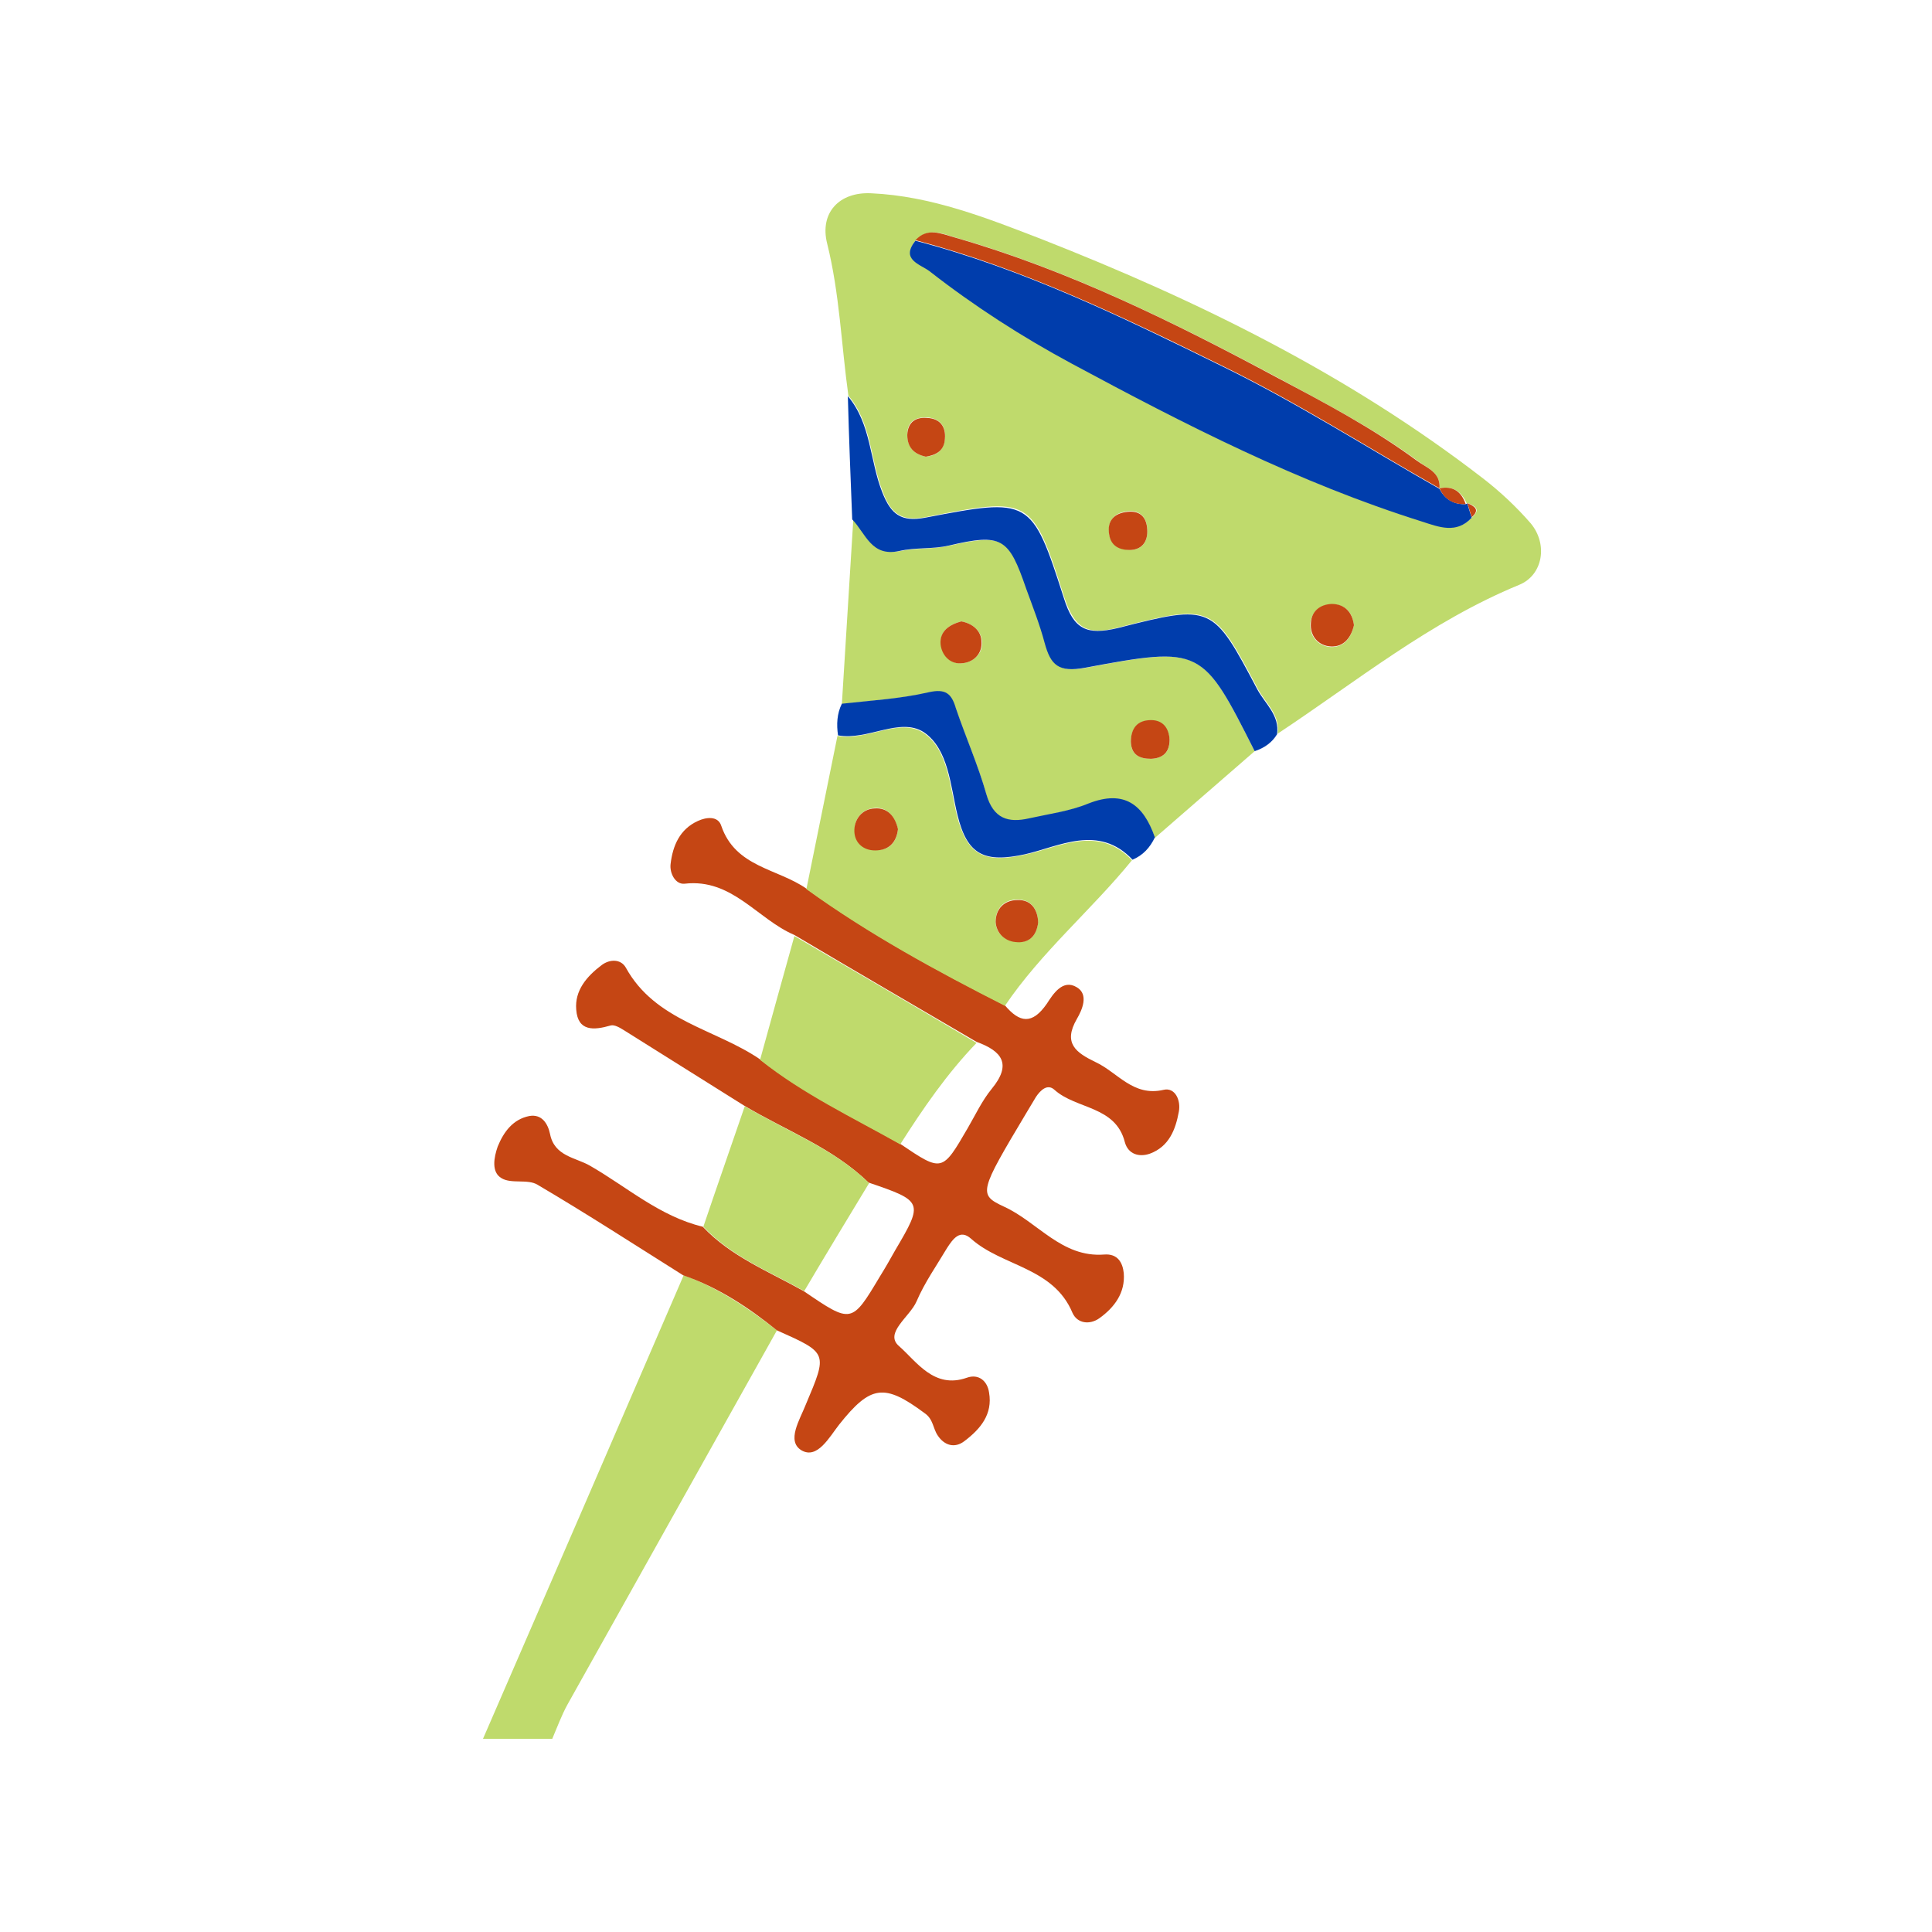 <svg width="200" height="200" viewBox="0 0 200 200" fill="none" xmlns="http://www.w3.org/2000/svg">
<path d="M80.429 137.716C73.203 150.643 65.977 163.515 58.75 176.443C58.129 177.572 57.678 178.814 57.17 180C54.799 180 52.371 180 50 180C56.944 164.023 63.888 147.99 70.775 132.014C74.332 133.312 77.437 135.401 80.429 137.716Z" fill="#BFDA6C"/>
<path d="M87.825 40.954C87.091 35.703 86.922 30.397 85.624 25.203C84.833 22.041 86.865 19.84 90.196 20.009C96.406 20.291 102.108 22.55 107.81 24.751C124.069 31.131 139.65 38.808 153.538 49.535C155.288 50.889 156.982 52.47 158.449 54.164C160.256 56.309 159.748 59.527 157.264 60.543C148.062 64.326 140.44 70.536 132.255 75.955C132.537 73.979 131.013 72.794 130.222 71.326C125.593 62.575 125.537 62.463 115.826 64.947C112.609 65.793 111.254 65.116 110.181 61.842C106.85 51.398 106.681 51.398 95.785 53.543C93.358 53.995 92.229 53.204 91.382 50.889C90.083 47.615 90.253 43.833 87.825 40.954ZM149.021 50.551C149.134 48.857 147.723 48.462 146.707 47.672C142.191 44.341 137.279 41.8 132.368 39.147C121.585 33.389 110.689 27.969 98.89 24.582C97.535 24.187 96.124 23.509 94.826 24.864C93.188 26.84 95.334 27.292 96.293 28.026C100.923 31.639 105.834 34.744 110.971 37.566C122.657 43.889 134.513 49.986 147.271 53.938C149.021 54.503 150.828 55.236 152.409 53.543C153.312 52.696 152.691 52.414 151.957 52.075L151.844 52.132C151.28 50.889 150.433 50.269 149.021 50.551ZM140.158 64.721C139.989 63.309 139.198 62.519 137.787 62.575C136.602 62.632 135.755 63.366 135.642 64.551C135.585 65.906 136.432 66.866 137.731 66.979C139.142 67.035 139.876 66.019 140.158 64.721ZM117.125 56.93C118.367 56.817 118.819 55.97 118.762 54.785C118.706 53.543 118.028 52.809 116.786 52.922C115.431 53.035 114.641 53.825 114.81 55.236C114.98 56.422 115.883 56.93 117.125 56.93ZM95.842 47.276C96.914 47.164 97.761 46.655 97.818 45.357C97.931 44.059 97.253 43.325 96.011 43.212C94.826 43.155 93.922 43.607 93.922 44.962C93.922 46.26 94.543 46.994 95.842 47.276Z" fill="#BFDA6C"/>
<path d="M80.426 137.716C77.49 135.345 74.329 133.256 70.716 132.014C65.692 128.852 60.724 125.635 55.643 122.643C54.627 122.022 52.933 122.586 51.917 121.965C50.844 121.344 51.127 119.82 51.522 118.691C52.143 117.166 53.102 115.868 54.796 115.529C56.094 115.304 56.715 116.32 56.941 117.392C57.393 119.707 59.595 119.82 61.062 120.667C64.901 122.868 68.288 125.917 72.748 126.99C75.684 130.094 79.579 131.619 83.192 133.651C88.16 137.038 88.16 137.038 91.096 132.127C91.66 131.224 92.169 130.32 92.677 129.417C95.612 124.449 95.556 124.336 89.91 122.417C86.184 118.804 81.386 117.054 77.039 114.457C72.918 111.86 68.74 109.263 64.619 106.666C64.167 106.384 63.603 106.045 63.208 106.158C61.458 106.666 59.82 106.779 59.651 104.521C59.482 102.545 60.724 101.077 62.304 99.891C63.151 99.27 64.28 99.27 64.788 100.174C67.837 105.706 74.047 106.497 78.676 109.658C83.136 113.158 88.273 115.642 93.185 118.408C97.532 121.344 97.532 121.344 100.185 116.771C100.975 115.416 101.653 113.949 102.669 112.707C104.758 110.166 103.742 108.811 101.088 107.852C94.822 104.182 88.499 100.512 82.233 96.787C78.394 95.149 75.797 90.915 70.885 91.48C69.926 91.593 69.305 90.407 69.418 89.448C69.643 87.528 70.377 85.835 72.24 84.988C73.087 84.593 74.329 84.423 74.668 85.496C76.136 89.786 80.483 89.899 83.475 91.988C89.967 96.674 96.911 100.456 104.024 104.069C105.548 105.876 106.847 106.102 108.371 103.9C108.992 102.94 110.008 101.303 111.476 102.206C112.718 102.94 112.04 104.521 111.476 105.481C110.008 108.021 111.419 108.981 113.395 109.94C115.71 111.013 117.291 113.553 120.452 112.82C121.638 112.537 122.259 113.892 122.033 115.078C121.694 116.941 121.017 118.691 119.041 119.425C117.912 119.82 116.783 119.481 116.444 118.239C115.484 114.457 111.419 114.852 109.161 112.82C108.427 112.142 107.693 112.876 107.242 113.553C106.903 114.118 106.564 114.683 106.226 115.247C101.371 123.376 101.258 123.659 103.911 124.901C107.411 126.481 109.895 130.207 114.299 129.869C115.71 129.756 116.218 130.716 116.331 131.788C116.5 133.82 115.371 135.345 113.79 136.474C112.831 137.151 111.532 137.038 111.024 135.909C109.048 131.167 103.742 131.111 100.524 128.232C99.395 127.215 98.661 128.231 98.04 129.191C96.967 130.998 95.725 132.748 94.878 134.724C94.201 136.304 91.491 137.998 93.072 139.353C94.878 140.934 96.685 143.813 100.072 142.627C101.314 142.176 102.217 142.966 102.387 144.152C102.782 146.41 101.483 147.934 99.846 149.176C98.83 149.966 97.757 149.628 97.08 148.611C96.572 147.878 96.629 146.918 95.725 146.297C91.548 143.192 90.136 143.361 86.862 147.482C85.846 148.781 84.604 151.095 82.967 150.136C81.386 149.176 82.797 146.974 83.418 145.394C85.676 140.03 85.733 140.087 80.426 137.716Z" fill="#C54614"/>
<path d="M129.884 77.762C126.44 80.754 122.997 83.746 119.553 86.738C118.368 83.351 116.392 81.77 112.666 83.238C110.746 83.972 108.601 84.311 106.569 84.762C104.367 85.27 102.843 84.819 102.109 82.278C101.262 79.23 99.963 76.351 98.947 73.359C98.439 71.834 97.875 71.326 96.125 71.722C93.189 72.343 90.141 72.512 87.148 72.907C87.544 66.528 87.939 60.148 88.334 53.769C89.689 55.18 90.31 57.608 93.189 57.043C94.826 56.705 96.576 56.874 98.326 56.479C103.859 55.237 104.593 55.688 106.343 60.939C106.964 62.802 107.698 64.665 108.262 66.584C108.883 68.842 109.617 69.633 112.44 69.125C124.465 66.866 124.465 67.036 129.884 77.762ZM99.512 64.326C98.27 64.665 97.254 65.342 97.423 66.697C97.536 67.77 98.326 68.729 99.512 68.673C100.81 68.56 101.77 67.657 101.657 66.358C101.544 65.286 100.697 64.552 99.512 64.326ZM119.158 78.552C120.4 78.496 121.077 77.875 121.077 76.633C121.021 75.447 120.4 74.657 119.158 74.601C117.747 74.544 117.069 75.447 117.069 76.859C117.126 78.157 117.972 78.552 119.158 78.552Z" fill="#BFDA6C"/>
<path d="M104.026 104.125C96.913 100.512 89.969 96.73 83.477 92.044C84.549 86.738 85.622 81.487 86.694 76.181C89.743 76.745 93.074 74.261 95.558 75.842C98.155 77.536 98.324 81.431 99.058 84.423C100.13 88.544 101.881 89.391 106.058 88.488C109.558 87.754 113.679 85.326 117.18 89.052C113.002 94.189 107.808 98.537 104.026 104.125ZM92.961 85.834C92.622 84.592 91.945 83.576 90.59 83.633C89.235 83.746 88.388 84.762 88.501 86.06C88.557 87.189 89.404 87.98 90.646 87.98C92.058 88.036 92.791 87.246 92.961 85.834ZM107.47 95.488C107.413 94.077 106.736 93.117 105.324 93.117C103.969 93.117 103.066 94.02 103.066 95.375C103.066 96.561 103.969 97.351 105.098 97.464C106.51 97.69 107.3 96.899 107.47 95.488Z" fill="#BFDA6C"/>
<path d="M82.236 96.899C88.503 100.569 94.826 104.238 101.092 107.964C98.043 111.126 95.559 114.739 93.188 118.465C88.277 115.699 83.14 113.271 78.68 109.715C79.865 105.424 81.051 101.133 82.236 96.899Z" fill="#BFDA6C"/>
<path d="M129.884 77.762C124.465 67.036 124.408 66.866 112.327 69.124C109.561 69.633 108.77 68.842 108.149 66.584C107.641 64.665 106.907 62.802 106.23 60.939C104.424 55.688 103.746 55.18 98.214 56.479C96.463 56.874 94.77 56.648 93.076 57.043C90.197 57.664 89.632 55.237 88.221 53.769C88.052 49.535 87.882 45.244 87.769 41.01C90.197 43.889 90.028 47.672 91.326 50.946C92.229 53.261 93.302 54.051 95.73 53.6C106.625 51.511 106.795 51.511 110.125 61.898C111.142 65.173 112.496 65.794 115.771 65.003C125.481 62.519 125.537 62.632 130.167 71.383C130.957 72.85 132.481 74.036 132.199 76.012C131.691 76.859 130.9 77.423 129.884 77.762Z" fill="#003DAC"/>
<path d="M77.099 114.514C81.446 117.111 86.245 118.861 89.971 122.474C87.712 126.2 85.454 129.926 83.253 133.652C79.639 131.619 75.744 130.095 72.809 126.99C74.22 122.813 75.688 118.635 77.099 114.514Z" fill="#BFDA6C"/>
<path d="M117.239 88.996C113.739 85.27 109.618 87.641 106.118 88.432C101.94 89.335 100.133 88.545 99.117 84.367C98.383 81.375 98.214 77.536 95.617 75.786C93.133 74.205 89.802 76.689 86.754 76.125C86.584 74.996 86.641 73.867 87.149 72.85C90.141 72.512 93.19 72.342 96.125 71.665C97.875 71.27 98.496 71.778 98.948 73.302C99.964 76.294 101.263 79.23 102.109 82.222C102.843 84.762 104.367 85.214 106.569 84.706C108.602 84.254 110.747 83.972 112.666 83.182C116.392 81.714 118.368 83.294 119.554 86.682C119.046 87.754 118.312 88.545 117.239 88.996Z" fill="#003DAC"/>
<path d="M151.727 52.188C151.727 52.188 151.84 52.131 151.896 52.131C152.065 52.639 152.178 53.091 152.348 53.599C150.767 55.293 148.96 54.559 147.21 53.994C134.452 49.986 122.653 43.945 110.91 37.623C105.773 34.856 100.862 31.695 96.232 28.082C95.273 27.348 93.184 26.896 94.764 24.92C105.999 27.856 116.274 32.88 126.605 37.961C134.339 41.744 141.565 46.373 149.017 50.607C149.581 51.68 150.485 52.244 151.727 52.188Z" fill="#003DAC"/>
<path d="M149.018 50.551C141.566 46.317 134.34 41.688 126.606 37.905C116.275 32.824 105.944 27.8 94.766 24.864C96.008 23.509 97.419 24.187 98.83 24.582C110.629 27.969 121.581 33.389 132.308 39.147C137.219 41.744 142.131 44.341 146.647 47.672C147.72 48.462 149.131 48.857 149.018 50.551Z" fill="#C54614"/>
<path d="M140.161 64.721C139.879 65.963 139.145 66.979 137.79 66.922C136.491 66.866 135.588 65.85 135.701 64.495C135.757 63.309 136.604 62.575 137.846 62.519C139.201 62.519 139.991 63.366 140.161 64.721Z" fill="#C54614"/>
<path d="M117.126 56.93C115.828 56.986 114.981 56.478 114.812 55.293C114.586 53.882 115.376 53.091 116.788 52.978C118.086 52.865 118.707 53.599 118.763 54.841C118.82 55.914 118.368 56.817 117.126 56.93Z" fill="#C54614"/>
<path d="M95.841 47.276C94.543 46.994 93.922 46.26 93.922 45.018C93.978 43.663 94.825 43.155 96.011 43.268C97.253 43.325 97.93 44.115 97.817 45.413C97.761 46.655 96.914 47.107 95.841 47.276Z" fill="#C54614"/>
<path d="M151.729 52.188C150.431 52.245 149.528 51.68 149.02 50.551C150.431 50.269 151.278 50.89 151.729 52.188Z" fill="#C54614"/>
<path d="M152.35 53.543C152.181 53.035 152.068 52.583 151.898 52.075C152.632 52.414 153.253 52.753 152.35 53.543Z" fill="#C54614"/>
<path d="M99.513 64.325C100.699 64.551 101.546 65.285 101.602 66.358C101.715 67.713 100.755 68.616 99.457 68.672C98.271 68.729 97.481 67.769 97.368 66.697C97.255 65.342 98.271 64.664 99.513 64.325Z" fill="#C54614"/>
<path d="M119.155 78.552C117.97 78.552 117.123 78.157 117.066 76.802C117.066 75.447 117.687 74.544 119.155 74.544C120.397 74.544 121.018 75.391 121.075 76.576C121.075 77.875 120.397 78.496 119.155 78.552Z" fill="#C54614"/>
<path d="M92.96 85.834C92.791 87.246 92.001 88.036 90.589 88.036C89.347 88.036 88.501 87.246 88.444 86.117C88.388 84.818 89.234 83.746 90.533 83.689C91.944 83.576 92.678 84.592 92.96 85.834Z" fill="#C54614"/>
<path d="M107.474 95.488C107.304 96.899 106.514 97.69 105.103 97.52C103.974 97.407 103.127 96.561 103.07 95.432C103.07 94.077 103.974 93.173 105.328 93.173C106.74 93.117 107.417 94.133 107.474 95.488Z" fill="#C54614"/>
</svg>
